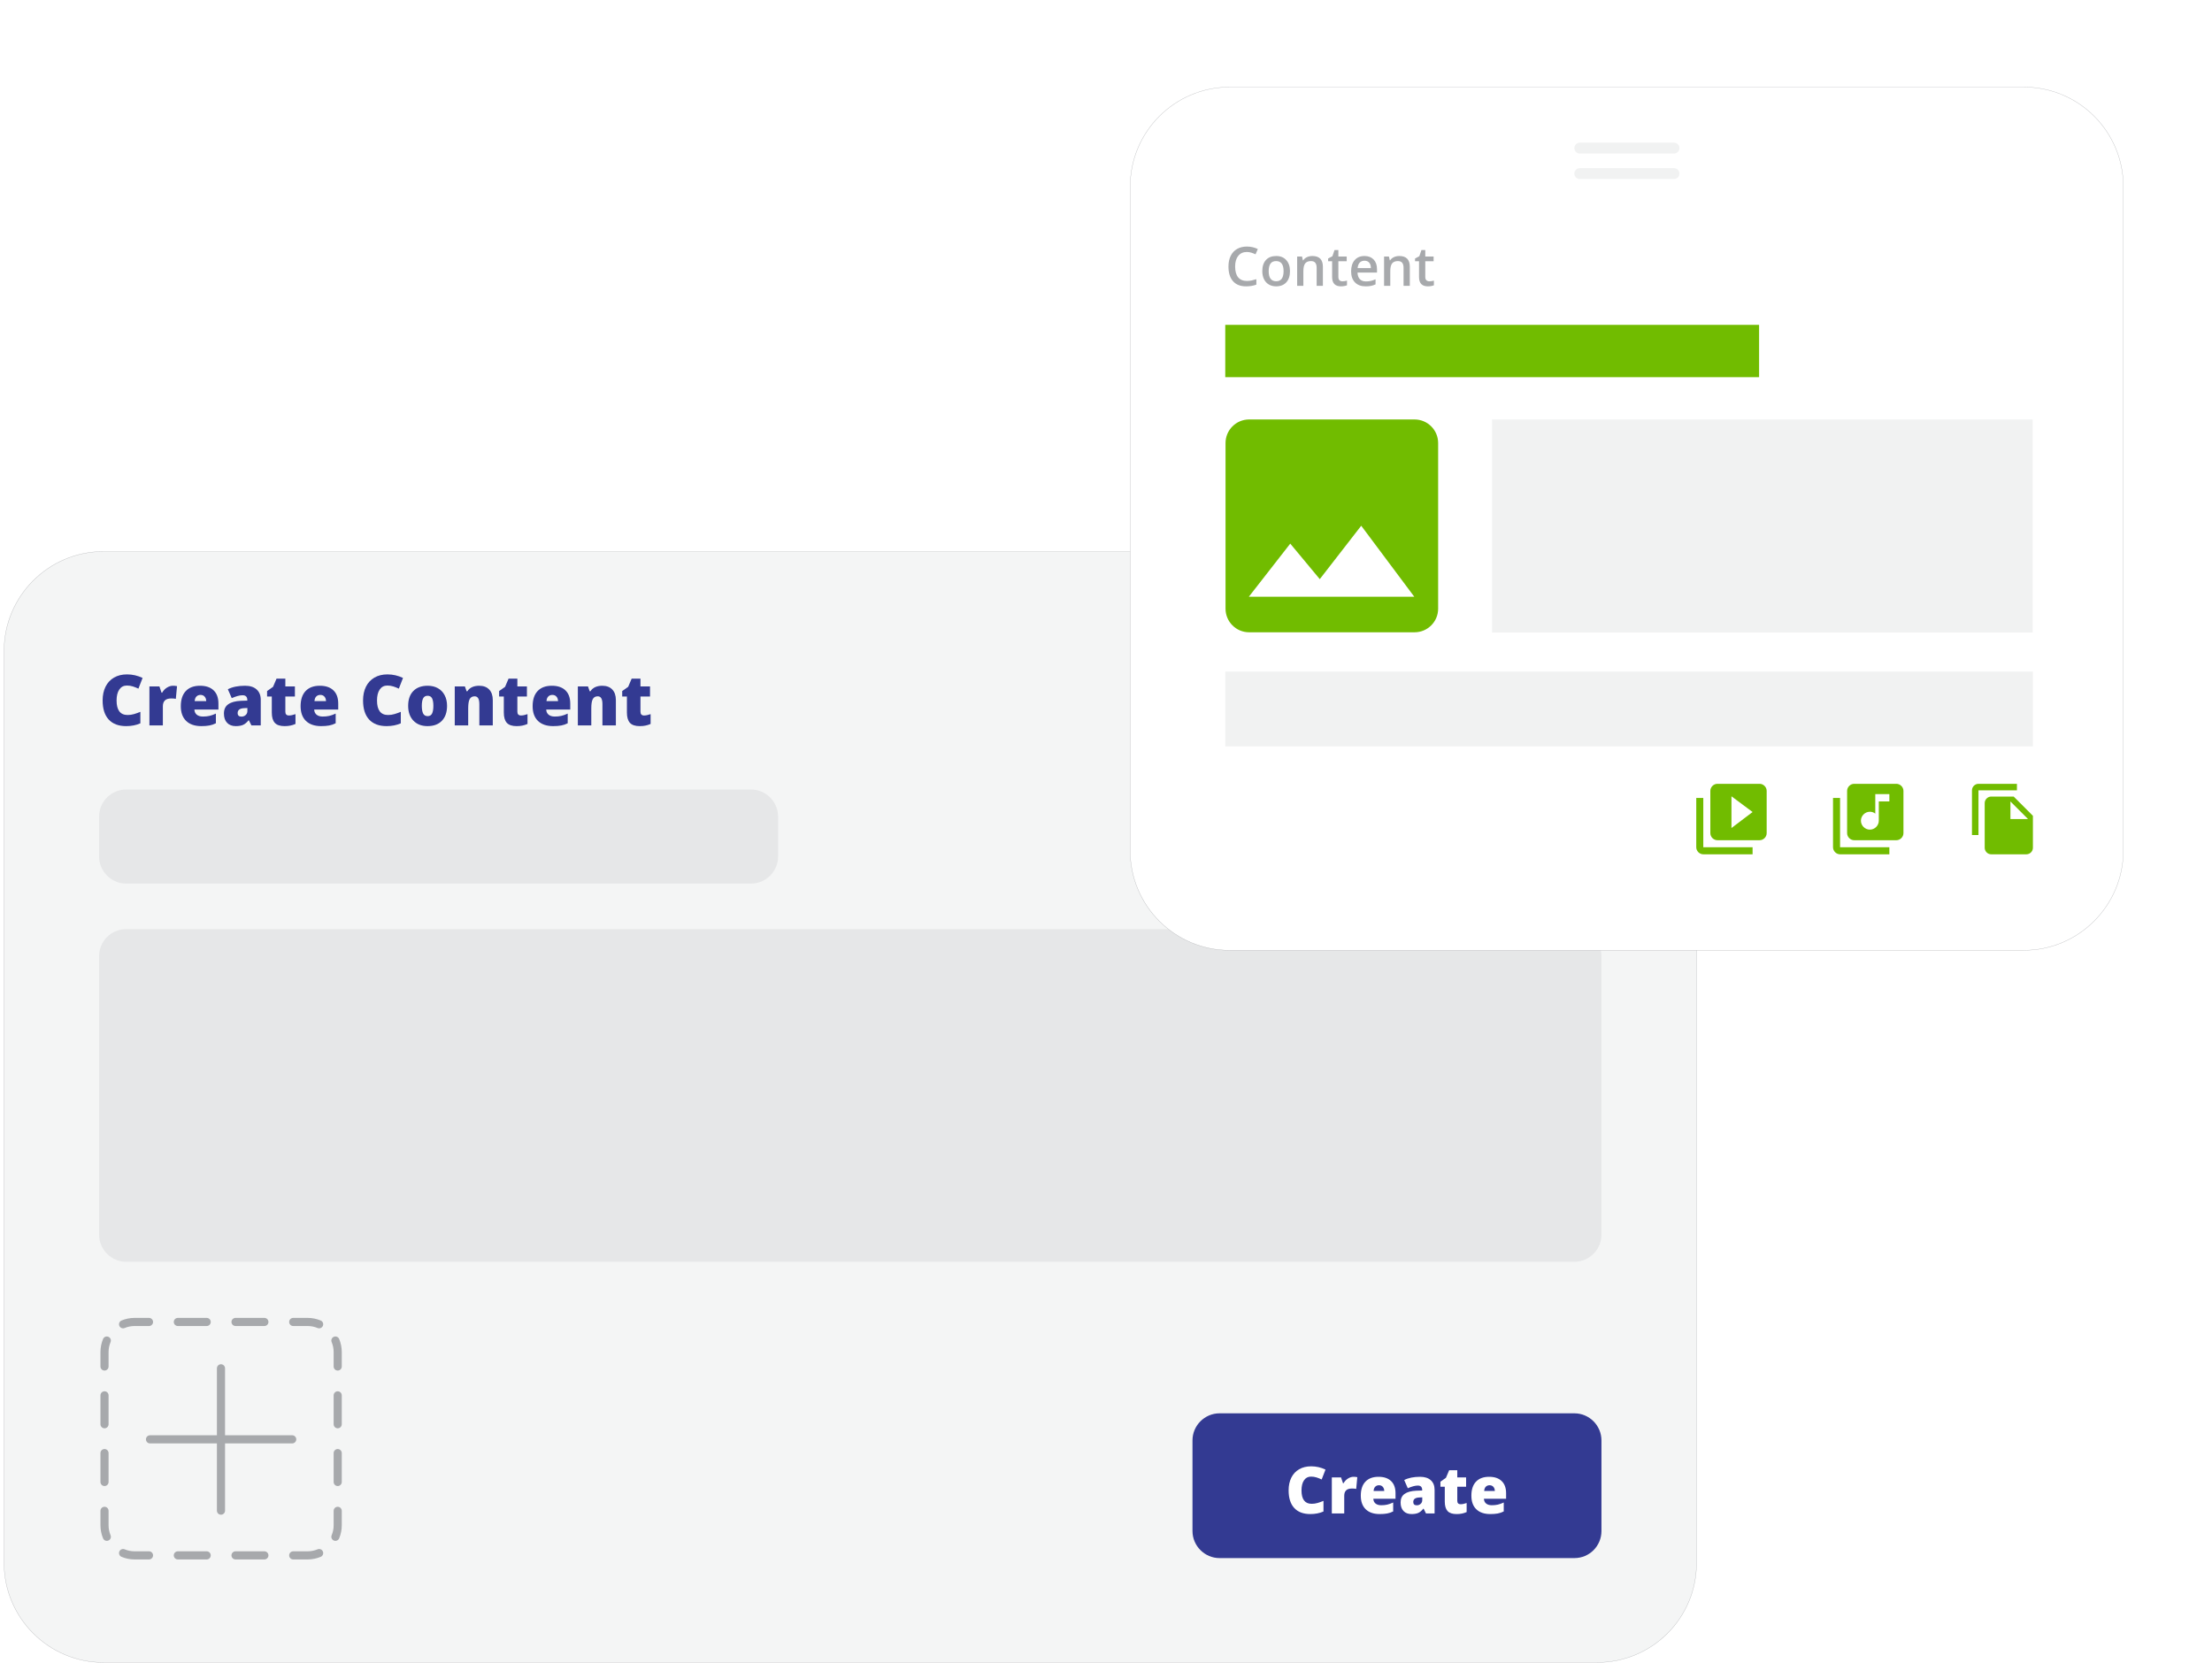 <svg width="512" height="385" viewBox="0 0 512 385" fill="none" xmlns="http://www.w3.org/2000/svg">
<path d="M369.679 384.9H23.942C11.215 384.9 0.934 374.544 0.934 361.865V150.72C0.934 137.978 11.278 127.685 23.942 127.685H369.679C382.405 127.685 392.687 138.041 392.687 150.72V361.802C392.749 374.607 382.405 384.9 369.679 384.9Z" fill="#F4F5F5"/>
<path fill-rule="evenodd" clip-rule="evenodd" d="M23.94 127.715C11.294 127.715 0.964 137.994 0.964 150.718V361.864C0.964 374.525 11.231 384.867 23.94 384.867H369.678C382.387 384.867 392.716 374.588 392.654 361.801V150.718C392.654 138.057 382.386 127.715 369.678 127.715H23.94ZM0.901 150.718C0.901 137.959 11.259 127.652 23.94 127.652H369.678C382.421 127.652 392.716 138.022 392.716 150.718V361.801C392.779 374.623 382.421 384.93 369.678 384.93H23.94C11.197 384.93 0.901 374.56 0.901 361.864V150.718Z" fill="#A7A9AC"/>
<path d="M29.365 158.719C28.617 158.719 28.033 159.027 27.614 159.643C27.195 160.254 26.985 161.099 26.985 162.177C26.985 164.419 27.837 165.54 29.54 165.54C30.055 165.54 30.553 165.468 31.036 165.324C31.519 165.181 32.004 165.008 32.492 164.807V167.468C31.521 167.898 30.423 168.113 29.198 168.113C27.441 168.113 26.094 167.603 25.154 166.583C24.221 165.564 23.754 164.089 23.754 162.161C23.754 160.955 23.979 159.895 24.43 158.982C24.887 158.068 25.539 157.367 26.388 156.878C27.242 156.384 28.245 156.137 29.396 156.137C30.654 156.137 31.856 156.411 33.002 156.958L32.039 159.436C31.609 159.234 31.179 159.064 30.75 158.926C30.32 158.788 29.858 158.719 29.365 158.719Z" fill="#333A92"/>
<path d="M40.029 158.767C40.3 158.767 40.557 158.788 40.801 158.83L40.977 158.862L40.698 161.802C40.443 161.739 40.09 161.707 39.639 161.707C38.96 161.707 38.467 161.864 38.159 162.177C37.851 162.485 37.697 162.931 37.697 163.516V167.954H34.586V158.926H36.902L37.387 160.368H37.538C37.798 159.89 38.159 159.505 38.621 159.213C39.088 158.915 39.557 158.767 40.029 158.767Z" fill="#333A92"/>
<path d="M46.595 168.113C45.094 168.113 43.926 167.715 43.093 166.918C42.266 166.116 41.852 164.977 41.852 163.5C41.852 161.975 42.237 160.806 43.006 159.994C43.775 159.176 44.874 158.767 46.301 158.767C47.659 158.767 48.707 159.122 49.445 159.834C50.187 160.541 50.559 161.561 50.559 162.894V164.281H44.996C45.017 164.785 45.2 165.181 45.545 165.468C45.895 165.755 46.37 165.898 46.969 165.898C47.516 165.898 48.017 165.848 48.474 165.747C48.935 165.641 49.434 165.463 49.97 165.213V167.452C49.482 167.702 48.978 167.874 48.458 167.97C47.938 168.066 47.317 168.113 46.595 168.113ZM46.412 160.886C46.046 160.886 45.739 161.003 45.489 161.237C45.245 161.465 45.102 161.826 45.059 162.32H47.733C47.723 161.885 47.598 161.537 47.359 161.277C47.126 161.016 46.81 160.886 46.412 160.886Z" fill="#333A92"/>
<path d="M58.199 167.954L57.602 166.759H57.539C57.12 167.279 56.692 167.635 56.257 167.827C55.822 168.018 55.26 168.113 54.57 168.113C53.721 168.113 53.053 167.858 52.564 167.348C52.076 166.838 51.832 166.121 51.832 165.197C51.832 164.235 52.166 163.521 52.835 163.053C53.504 162.581 54.472 162.315 55.74 162.257L57.244 162.209V162.081C57.244 161.338 56.878 160.966 56.146 160.966C55.488 160.966 54.652 161.189 53.639 161.635L52.739 159.579C53.79 159.037 55.117 158.767 56.719 158.767C57.876 158.767 58.77 159.053 59.401 159.627C60.038 160.201 60.356 161.003 60.356 162.034V167.954H58.199ZM55.891 165.914C56.268 165.914 56.589 165.795 56.854 165.556C57.125 165.317 57.26 165.006 57.26 164.623V163.922L56.544 163.954C55.52 163.991 55.008 164.368 55.008 165.085C55.008 165.638 55.302 165.914 55.891 165.914Z" fill="#333A92"/>
<path d="M66.89 165.651C67.309 165.651 67.811 165.548 68.394 165.34V167.611C67.975 167.792 67.575 167.92 67.193 167.994C66.816 168.074 66.373 168.113 65.864 168.113C64.818 168.113 64.065 167.858 63.603 167.348C63.142 166.833 62.911 166.044 62.911 164.982V161.261H61.821V159.994L63.205 159.014L64.009 157.117H66.047V158.926H68.259V161.261H66.047V164.775C66.047 165.359 66.328 165.651 66.89 165.651Z" fill="#333A92"/>
<path d="M74.324 168.113C72.822 168.113 71.655 167.715 70.822 166.918C69.994 166.116 69.58 164.977 69.58 163.5C69.58 161.975 69.965 160.806 70.734 159.994C71.504 159.176 72.602 158.767 74.029 158.767C75.388 158.767 76.435 159.122 77.173 159.834C77.916 160.541 78.287 161.561 78.287 162.894V164.281H72.724C72.745 164.785 72.928 165.181 73.273 165.468C73.623 165.755 74.098 165.898 74.698 165.898C75.244 165.898 75.746 165.848 76.202 165.747C76.663 165.641 77.162 165.463 77.698 165.213V167.452C77.21 167.702 76.706 167.874 76.186 167.97C75.666 168.066 75.045 168.113 74.324 168.113ZM74.141 160.886C73.775 160.886 73.467 161.003 73.217 161.237C72.973 161.465 72.83 161.826 72.788 162.32H75.462C75.451 161.885 75.326 161.537 75.088 161.277C74.854 161.016 74.538 160.886 74.141 160.886Z" fill="#333A92"/>
<path d="M89.644 158.719C88.896 158.719 88.312 159.027 87.893 159.643C87.474 160.254 87.265 161.099 87.265 162.177C87.265 164.419 88.116 165.54 89.819 165.54C90.334 165.54 90.833 165.468 91.316 165.324C91.798 165.181 92.284 165.008 92.772 164.807V167.468C91.801 167.898 90.703 168.113 89.477 168.113C87.721 168.113 86.373 167.603 85.434 166.583C84.5 165.564 84.033 164.089 84.033 162.161C84.033 160.955 84.259 159.895 84.71 158.982C85.166 158.068 85.819 157.367 86.668 156.878C87.522 156.384 88.525 156.137 89.676 156.137C90.933 156.137 92.135 156.411 93.281 156.958L92.318 159.436C91.889 159.234 91.459 159.064 91.029 158.926C90.599 158.788 90.138 158.719 89.644 158.719Z" fill="#333A92"/>
<path d="M103.477 163.42C103.477 164.897 103.079 166.05 102.283 166.878C101.492 167.702 100.383 168.113 98.956 168.113C97.587 168.113 96.497 167.691 95.685 166.846C94.878 166.002 94.475 164.86 94.475 163.42C94.475 161.949 94.871 160.806 95.661 159.994C96.457 159.176 97.571 158.767 99.004 158.767C99.89 158.767 100.672 158.955 101.352 159.332C102.031 159.709 102.553 160.251 102.919 160.958C103.291 161.659 103.477 162.48 103.477 163.42ZM97.635 163.42C97.635 164.196 97.738 164.788 97.945 165.197C98.152 165.601 98.5 165.803 98.988 165.803C99.471 165.803 99.81 165.601 100.007 165.197C100.208 164.788 100.309 164.196 100.309 163.42C100.309 162.65 100.208 162.068 100.007 161.675C99.805 161.282 99.46 161.085 98.972 161.085C98.494 161.085 98.152 161.282 97.945 161.675C97.738 162.063 97.635 162.644 97.635 163.42Z" fill="#333A92"/>
<path d="M110.95 167.954V163.03C110.95 162.429 110.862 161.978 110.687 161.675C110.517 161.367 110.241 161.213 109.859 161.213C109.334 161.213 108.955 161.423 108.721 161.842C108.488 162.262 108.371 162.982 108.371 164.002V167.954H105.259V158.926H107.607L107.997 160.041H108.18C108.445 159.616 108.812 159.298 109.278 159.085C109.751 158.873 110.292 158.767 110.902 158.767C111.9 158.767 112.674 159.056 113.226 159.635C113.783 160.214 114.062 161.03 114.062 162.081V167.954H110.95Z" fill="#333A92"/>
<path d="M120.596 165.651C121.015 165.651 121.516 165.548 122.1 165.34V167.611C121.681 167.792 121.28 167.92 120.898 167.994C120.522 168.074 120.078 168.113 119.569 168.113C118.524 168.113 117.77 167.858 117.309 167.348C116.847 166.833 116.616 166.044 116.616 164.982V161.261H115.526V159.994L116.911 159.014L117.715 157.117H119.752V158.926H121.965V161.261H119.752V164.775C119.752 165.359 120.033 165.651 120.596 165.651Z" fill="#333A92"/>
<path d="M128.029 168.113C126.528 168.113 125.36 167.715 124.527 166.918C123.7 166.116 123.286 164.977 123.286 163.5C123.286 161.975 123.671 160.806 124.44 159.994C125.209 159.176 126.308 158.767 127.735 158.767C129.093 158.767 130.141 159.122 130.878 159.834C131.621 160.541 131.993 161.561 131.993 162.894V164.281H126.43C126.451 164.785 126.634 165.181 126.979 165.468C127.329 165.755 127.804 165.898 128.403 165.898C128.95 165.898 129.451 165.848 129.908 165.747C130.369 165.641 130.868 165.463 131.404 165.213V167.452C130.916 167.702 130.412 167.874 129.892 167.97C129.372 168.066 128.751 168.113 128.029 168.113ZM127.846 160.886C127.48 160.886 127.172 161.003 126.923 161.237C126.679 161.465 126.536 161.826 126.493 162.32H129.167C129.157 161.885 129.032 161.537 128.793 161.277C128.56 161.016 128.244 160.886 127.846 160.886Z" fill="#333A92"/>
<path d="M139.442 167.954V163.03C139.442 162.429 139.355 161.978 139.179 161.675C139.01 161.367 138.734 161.213 138.352 161.213C137.826 161.213 137.447 161.423 137.214 161.842C136.98 162.262 136.863 162.982 136.863 164.002V167.954H133.752V158.926H136.099L136.489 160.041H136.672C136.938 159.616 137.304 159.298 137.771 159.085C138.243 158.873 138.784 158.767 139.394 158.767C140.392 158.767 141.166 159.056 141.718 159.635C142.275 160.214 142.554 161.03 142.554 162.081V167.954H139.442Z" fill="#333A92"/>
<path d="M149.088 165.651C149.507 165.651 150.009 165.548 150.592 165.34V167.611C150.173 167.792 149.773 167.92 149.391 167.994C149.014 168.074 148.571 168.113 148.061 168.113C147.016 168.113 146.263 167.858 145.801 167.348C145.34 166.833 145.109 166.044 145.109 164.982V161.261H144.018V159.994L145.403 159.014L146.207 157.117H148.244V158.926H150.457V161.261H148.244V164.775C148.244 165.359 148.526 165.651 149.088 165.651Z" fill="#333A92"/>
<path d="M29.206 182.792H173.833C177.281 182.792 180.102 185.616 180.102 189.069V198.295C180.102 201.747 177.281 204.572 173.833 204.572H29.206C25.758 204.572 22.937 201.747 22.937 198.295V189.069C22.937 185.554 25.758 182.792 29.206 182.792Z" fill="#E6E7E8"/>
<path d="M29.206 215.116H364.412C367.86 215.116 370.681 217.941 370.681 221.393V285.854C370.681 289.306 367.86 292.131 364.412 292.131H29.206C25.758 292.131 22.937 289.306 22.937 285.854V221.393C22.937 217.878 25.758 215.116 29.206 215.116Z" fill="#E6E7E8"/>
<path fill-rule="evenodd" clip-rule="evenodd" d="M33.783 333.242C33.783 332.722 34.204 332.301 34.723 332.301H67.636C68.155 332.301 68.576 332.722 68.576 333.242C68.576 333.762 68.155 334.184 67.636 334.184H34.723C34.204 334.184 33.783 333.762 33.783 333.242Z" fill="#A7A9AC"/>
<path fill-rule="evenodd" clip-rule="evenodd" d="M51.148 315.856C51.668 315.856 52.089 316.277 52.089 316.797V349.75C52.089 350.27 51.668 350.691 51.148 350.691C50.629 350.691 50.208 350.27 50.208 349.75V316.797C50.208 316.277 50.629 315.856 51.148 315.856Z" fill="#A7A9AC"/>
<path fill-rule="evenodd" clip-rule="evenodd" d="M31.15 307.006C30.337 307.006 29.561 307.17 28.852 307.466C28.373 307.667 27.822 307.441 27.622 306.961C27.422 306.481 27.648 305.93 28.127 305.729C29.06 305.339 30.082 305.123 31.15 305.123H34.488C35.008 305.123 35.428 305.545 35.428 306.065C35.428 306.585 35.008 307.006 34.488 307.006H31.15ZM40.224 306.065C40.224 305.545 40.645 305.123 41.165 305.123H47.841C48.361 305.123 48.782 305.545 48.782 306.065C48.782 306.585 48.361 307.006 47.841 307.006H41.165C40.645 307.006 40.224 306.585 40.224 306.065ZM53.577 306.065C53.577 305.545 53.998 305.123 54.518 305.123H61.194C61.714 305.123 62.135 305.545 62.135 306.065C62.135 306.585 61.714 307.006 61.194 307.006H54.518C53.998 307.006 53.577 306.585 53.577 306.065ZM66.93 306.065C66.93 305.545 67.351 305.123 67.871 305.123H71.209C72.277 305.123 73.299 305.339 74.232 305.729C74.711 305.93 74.937 306.481 74.737 306.961C74.537 307.441 73.986 307.667 73.507 307.466C72.798 307.17 72.022 307.006 71.209 307.006H67.871C67.351 307.006 66.93 306.585 66.93 306.065ZM25.086 309.499C25.566 309.7 25.792 310.251 25.591 310.731C25.295 311.44 25.132 312.217 25.132 313.032V316.374C25.132 316.894 24.711 317.315 24.191 317.315C23.672 317.315 23.251 316.894 23.251 316.374V313.032C23.251 311.962 23.466 310.939 23.856 310.005C24.056 309.525 24.607 309.299 25.086 309.499ZM77.272 309.499C77.752 309.299 78.302 309.525 78.503 310.005C78.892 310.939 79.108 311.962 79.108 313.032V316.374C79.108 316.894 78.687 317.315 78.168 317.315C77.648 317.315 77.227 316.894 77.227 316.374V313.032C77.227 312.217 77.064 311.44 76.767 310.731C76.567 310.251 76.793 309.7 77.272 309.499ZM78.168 322.117C78.687 322.117 79.108 322.538 79.108 323.058V329.743C79.108 330.263 78.687 330.685 78.168 330.685C77.648 330.685 77.227 330.263 77.227 329.743V323.058C77.227 322.538 77.648 322.117 78.168 322.117ZM24.191 322.117C24.711 322.117 25.132 322.538 25.132 323.058V329.743C25.132 330.263 24.711 330.685 24.191 330.685C23.672 330.685 23.251 330.263 23.251 329.743V323.058C23.251 322.538 23.672 322.117 24.191 322.117ZM78.168 335.486C78.687 335.486 79.108 335.908 79.108 336.428V343.112C79.108 343.632 78.687 344.054 78.168 344.054C77.648 344.054 77.227 343.632 77.227 343.112V336.428C77.227 335.908 77.648 335.486 78.168 335.486ZM24.191 335.486C24.711 335.486 25.132 335.908 25.132 336.428V343.112C25.132 343.632 24.711 344.054 24.191 344.054C23.672 344.054 23.251 343.632 23.251 343.112V336.428C23.251 335.908 23.672 335.486 24.191 335.486ZM78.168 348.855C78.687 348.855 79.108 349.277 79.108 349.797V353.139C79.108 354.208 78.892 355.232 78.503 356.166C78.302 356.645 77.752 356.872 77.272 356.671C76.793 356.471 76.567 355.92 76.767 355.44C77.064 354.73 77.227 353.953 77.227 353.139V349.797C77.227 349.277 77.648 348.855 78.168 348.855ZM24.191 348.855C24.711 348.855 25.132 349.277 25.132 349.797V353.139C25.132 353.953 25.295 354.73 25.591 355.44C25.792 355.92 25.566 356.471 25.086 356.671C24.607 356.872 24.056 356.645 23.856 356.166C23.466 355.232 23.251 354.208 23.251 353.139V349.797C23.251 349.277 23.672 348.855 24.191 348.855ZM27.622 359.21C27.822 358.73 28.373 358.504 28.852 358.704C29.561 359.001 30.337 359.165 31.15 359.165H34.488C35.008 359.165 35.428 359.586 35.428 360.106C35.428 360.626 35.008 361.048 34.488 361.048H31.15C30.082 361.048 29.06 360.832 28.127 360.442C27.648 360.241 27.422 359.69 27.622 359.21ZM74.737 359.21C74.937 359.69 74.711 360.241 74.232 360.442C73.299 360.832 72.277 361.048 71.209 361.048H67.871C67.351 361.048 66.93 360.626 66.93 360.106C66.93 359.586 67.351 359.165 67.871 359.165H71.209C72.022 359.165 72.798 359.001 73.507 358.704C73.986 358.504 74.537 358.73 74.737 359.21ZM40.224 360.106C40.224 359.586 40.645 359.165 41.165 359.165H47.841C48.361 359.165 48.782 359.586 48.782 360.106C48.782 360.626 48.361 361.048 47.841 361.048H41.165C40.645 361.048 40.224 360.626 40.224 360.106ZM53.577 360.106C53.577 359.586 53.998 359.165 54.518 359.165H61.194C61.714 359.165 62.135 359.586 62.135 360.106C62.135 360.626 61.714 361.048 61.194 361.048H54.518C53.998 361.048 53.577 360.626 53.577 360.106Z" fill="#A7A9AC"/>
<path d="M364.412 360.734H282.287C278.84 360.734 276.018 357.909 276.018 354.457V333.493C276.018 330.041 278.84 327.217 282.287 327.217H364.412C367.86 327.217 370.681 330.041 370.681 333.493V354.457C370.681 357.909 367.923 360.734 364.412 360.734Z" fill="#333A92"/>
<path d="M303.45 341.87C302.759 341.87 302.22 342.154 301.833 342.723C301.447 343.287 301.253 344.067 301.253 345.062C301.253 347.131 302.039 348.166 303.611 348.166C304.086 348.166 304.547 348.1 304.992 347.967C305.438 347.835 305.886 347.676 306.337 347.489V349.946C305.441 350.343 304.427 350.542 303.295 350.542C301.674 350.542 300.43 350.071 299.563 349.13C298.701 348.188 298.27 346.827 298.27 345.047C298.27 343.934 298.479 342.956 298.895 342.112C299.316 341.269 299.918 340.622 300.702 340.171C301.491 339.715 302.416 339.487 303.479 339.487C304.64 339.487 305.749 339.739 306.807 340.244L305.918 342.532C305.521 342.345 305.125 342.188 304.728 342.061C304.331 341.933 303.905 341.87 303.45 341.87Z" fill="white"/>
<path d="M313.294 341.914C313.544 341.914 313.781 341.933 314.007 341.973L314.168 342.002L313.911 344.716C313.676 344.657 313.35 344.628 312.934 344.628C312.307 344.628 311.852 344.773 311.568 345.062C311.284 345.346 311.142 345.758 311.142 346.298V350.395H308.269V342.061H310.407L310.855 343.392H310.995C311.235 342.951 311.568 342.595 311.994 342.326C312.425 342.051 312.858 341.914 313.294 341.914Z" fill="white"/>
<path d="M319.355 350.542C317.969 350.542 316.891 350.174 316.122 349.438C315.358 348.698 314.976 347.646 314.976 346.283C314.976 344.876 315.331 343.797 316.042 343.047C316.752 342.291 317.766 341.914 319.083 341.914C320.337 341.914 321.304 342.242 321.985 342.899C322.671 343.552 323.014 344.493 323.014 345.724V347.004H317.878C317.898 347.47 318.067 347.835 318.385 348.1C318.708 348.365 319.147 348.497 319.7 348.497C320.205 348.497 320.668 348.45 321.089 348.357C321.515 348.259 321.975 348.095 322.47 347.864V349.931C322.019 350.162 321.554 350.321 321.074 350.409C320.594 350.498 320.021 350.542 319.355 350.542ZM319.186 343.87C318.848 343.87 318.564 343.978 318.334 344.194C318.108 344.405 317.976 344.738 317.937 345.194H320.405C320.396 344.792 320.281 344.471 320.06 344.231C319.845 343.991 319.553 343.87 319.186 343.87Z" fill="white"/>
<path d="M330.066 350.395L329.515 349.291H329.456C329.069 349.772 328.675 350.1 328.274 350.277C327.872 350.454 327.353 350.542 326.716 350.542C325.933 350.542 325.315 350.306 324.865 349.836C324.414 349.365 324.189 348.703 324.189 347.85C324.189 346.962 324.498 346.303 325.115 345.871C325.732 345.435 326.626 345.189 327.796 345.136L329.185 345.091V344.974C329.185 344.287 328.847 343.944 328.171 343.944C327.563 343.944 326.792 344.15 325.857 344.562L325.026 342.664C325.996 342.164 327.221 341.914 328.7 341.914C329.767 341.914 330.593 342.179 331.176 342.708C331.763 343.238 332.057 343.978 332.057 344.93V350.395H330.066ZM327.936 348.512C328.283 348.512 328.58 348.401 328.825 348.181C329.074 347.96 329.199 347.673 329.199 347.32V346.673L328.538 346.702C327.593 346.737 327.12 347.085 327.12 347.747C327.12 348.257 327.392 348.512 327.936 348.512Z" fill="white"/>
<path d="M338.089 348.269C338.476 348.269 338.938 348.173 339.477 347.982V350.078C339.09 350.245 338.72 350.363 338.368 350.431C338.02 350.505 337.611 350.542 337.141 350.542C336.176 350.542 335.481 350.306 335.054 349.836C334.628 349.36 334.415 348.632 334.415 347.651V344.216H333.409V343.047L334.687 342.142L335.429 340.391H337.31V342.061H339.352V344.216H337.31V347.46C337.31 347.999 337.569 348.269 338.089 348.269Z" fill="white"/>
<path d="M344.95 350.542C343.564 350.542 342.487 350.174 341.718 349.438C340.954 348.698 340.572 347.646 340.572 346.283C340.572 344.876 340.927 343.797 341.637 343.047C342.347 342.291 343.361 341.914 344.678 341.914C345.932 341.914 346.9 342.242 347.58 342.899C348.266 343.552 348.609 344.493 348.609 345.724V347.004H343.474C343.493 347.47 343.662 347.835 343.981 348.1C344.304 348.365 344.742 348.497 345.296 348.497C345.8 348.497 346.263 348.45 346.684 348.357C347.11 348.259 347.571 348.095 348.065 347.864V349.931C347.615 350.162 347.149 350.321 346.669 350.409C346.189 350.498 345.616 350.542 344.95 350.542ZM344.781 343.87C344.443 343.87 344.159 343.978 343.929 344.194C343.704 344.405 343.572 344.738 343.532 345.194H346.001C345.991 344.792 345.876 344.471 345.656 344.231C345.44 343.991 345.149 343.87 344.781 343.87Z" fill="white"/>
<g filter="url(#filter0_d_284_7255)">
<path d="M468.48 220.014H284.609C271.883 220.014 261.601 209.657 261.601 196.979V43.202C261.601 30.46 271.945 20.166 284.609 20.166H468.48C481.206 20.166 491.487 30.523 491.487 43.202V196.916C491.487 209.657 481.143 220.014 468.48 220.014Z" fill="white"/>
</g>
<path fill-rule="evenodd" clip-rule="evenodd" d="M284.607 20.196C271.961 20.196 261.631 30.476 261.631 43.2V196.977C261.631 209.639 271.898 219.981 284.607 219.981H468.478C481.124 219.981 491.454 209.639 491.454 196.914V43.2C491.454 30.539 481.187 20.196 468.478 20.196H284.607ZM261.568 43.2C261.568 30.441 271.926 20.134 284.607 20.134H468.478C481.221 20.134 491.517 30.504 491.517 43.2V196.914C491.517 209.673 481.159 220.044 468.478 220.044H284.607C271.863 220.044 261.568 209.673 261.568 196.977V43.2Z" fill="#A7A9AC"/>
<path d="M288.595 58.339C287.754 58.339 287.093 58.638 286.612 59.234C286.13 59.831 285.889 60.654 285.889 61.705C285.889 62.804 286.12 63.635 286.581 64.199C287.046 64.763 287.718 65.045 288.595 65.045C288.975 65.045 289.342 65.008 289.697 64.935C290.052 64.857 290.422 64.759 290.805 64.641V65.897C290.103 66.163 289.307 66.296 288.418 66.296C287.108 66.296 286.101 65.899 285.399 65.106C284.697 64.31 284.346 63.172 284.346 61.692C284.346 60.761 284.516 59.945 284.855 59.247C285.197 58.548 285.691 58.013 286.336 57.641C286.981 57.269 287.738 57.083 288.607 57.083C289.522 57.083 290.367 57.275 291.142 57.659L290.615 58.879C290.313 58.736 289.993 58.611 289.654 58.505C289.32 58.395 288.967 58.339 288.595 58.339Z" fill="#A7A9AC"/>
<path d="M298.586 62.771C298.586 63.879 298.303 64.743 297.735 65.364C297.168 65.985 296.378 66.296 295.366 66.296C294.734 66.296 294.174 66.153 293.689 65.867C293.203 65.58 292.83 65.17 292.568 64.634C292.307 64.099 292.177 63.478 292.177 62.771C292.177 61.672 292.458 60.814 293.021 60.197C293.585 59.58 294.379 59.271 295.403 59.271C296.383 59.271 297.158 59.588 297.729 60.221C298.301 60.85 298.586 61.7 298.586 62.771ZM293.658 62.771C293.658 64.336 294.236 65.119 295.391 65.119C296.534 65.119 297.105 64.336 297.105 62.771C297.105 61.222 296.529 60.448 295.378 60.448C294.774 60.448 294.336 60.648 294.062 61.049C293.793 61.449 293.658 62.023 293.658 62.771Z" fill="#A7A9AC"/>
<path d="M306.202 66.173H304.758V62.005C304.758 61.482 304.651 61.092 304.439 60.834C304.231 60.577 303.898 60.448 303.441 60.448C302.833 60.448 302.388 60.628 302.107 60.987C301.825 61.347 301.684 61.95 301.684 62.796V66.173H300.246V59.394H301.372L301.574 60.282H301.648C301.852 59.96 302.141 59.71 302.517 59.535C302.892 59.359 303.309 59.271 303.766 59.271C305.39 59.271 306.202 60.099 306.202 61.754V66.173Z" fill="#A7A9AC"/>
<path d="M310.727 65.131C311.078 65.131 311.429 65.076 311.78 64.965V66.05C311.62 66.12 311.414 66.177 311.161 66.222C310.912 66.271 310.653 66.296 310.384 66.296C309.021 66.296 308.339 65.576 308.339 64.138V60.485H307.415V59.847L308.406 59.32L308.896 57.886H309.784V59.394H311.712V60.485H309.784V64.113C309.784 64.461 309.87 64.718 310.041 64.886C310.216 65.049 310.445 65.131 310.727 65.131Z" fill="#A7A9AC"/>
<path d="M316.096 66.296C315.043 66.296 314.218 65.989 313.622 65.376C313.031 64.759 312.735 63.911 312.735 62.832C312.735 61.725 313.01 60.855 313.561 60.221C314.112 59.588 314.869 59.271 315.832 59.271C316.726 59.271 317.432 59.543 317.951 60.086C318.469 60.63 318.728 61.378 318.728 62.33V63.108H314.216C314.237 63.766 314.414 64.273 314.749 64.628C315.083 64.98 315.555 65.155 316.163 65.155C316.563 65.155 316.934 65.119 317.277 65.045C317.624 64.968 317.996 64.841 318.391 64.665V65.836C318.04 66.003 317.685 66.122 317.326 66.191C316.967 66.261 316.557 66.296 316.096 66.296ZM315.832 60.362C315.375 60.362 315.008 60.507 314.73 60.797C314.457 61.087 314.294 61.51 314.241 62.066H317.314C317.306 61.506 317.171 61.083 316.91 60.797C316.649 60.507 316.29 60.362 315.832 60.362Z" fill="#A7A9AC"/>
<path d="M326.32 66.173H324.875V62.005C324.875 61.482 324.769 61.092 324.556 60.834C324.348 60.577 324.016 60.448 323.559 60.448C322.95 60.448 322.506 60.628 322.224 60.987C321.942 61.347 321.801 61.95 321.801 62.796V66.173H320.363V59.394H321.489L321.691 60.282H321.765C321.969 59.96 322.259 59.71 322.634 59.535C323.01 59.359 323.426 59.271 323.883 59.271C325.507 59.271 326.32 60.099 326.32 61.754V66.173Z" fill="#A7A9AC"/>
<path d="M330.844 65.131C331.195 65.131 331.546 65.076 331.897 64.965V66.05C331.738 66.12 331.532 66.177 331.279 66.222C331.03 66.271 330.77 66.296 330.501 66.296C329.138 66.296 328.456 65.576 328.456 64.138V60.485H327.532V59.847L328.524 59.32L329.013 57.886H329.901V59.394H331.83V60.485H329.901V64.113C329.901 64.461 329.987 64.718 330.158 64.886C330.334 65.049 330.562 65.131 330.844 65.131Z" fill="#A7A9AC"/>
<path d="M332.879 140.927V102.577C332.879 99.564 330.434 97.116 327.425 97.116H289.121C286.112 97.116 283.667 99.564 283.667 102.577V140.927C283.667 143.94 286.112 146.388 289.121 146.388H327.425C330.434 146.388 332.879 143.94 332.879 140.927ZM298.65 125.863L305.483 134.085L315.075 121.721L327.362 138.165H289.058L298.65 125.863Z" fill="#71BC00"/>
<path d="M394.253 184.738H392.623V196.161C392.623 197.04 393.375 197.793 394.253 197.793H405.662V196.161H394.253V184.738ZM407.292 181.474H397.513C396.635 181.474 395.883 182.227 395.883 183.106V192.897C395.883 193.776 396.635 194.529 397.513 194.529H407.292C408.17 194.529 408.922 193.776 408.922 192.897V183.106C408.922 182.227 408.17 181.474 407.292 181.474ZM400.773 191.705V184.361L405.662 188.002L400.773 191.705Z" fill="#71BC00"/>
<path d="M438.951 181.474H429.171C428.293 181.474 427.541 182.227 427.541 183.106V192.897C427.541 193.776 428.293 194.529 429.171 194.529H438.951C439.828 194.529 440.581 193.776 440.581 192.897V183.106C440.581 182.227 439.828 181.474 438.951 181.474ZM437.321 185.554H434.876V190.01C434.876 191.14 433.935 192.081 432.807 192.081C431.679 192.081 430.738 191.14 430.738 190.01C430.738 188.88 431.679 187.939 432.807 187.939C433.246 187.939 433.685 188.064 434.061 188.378V183.859H437.321V185.554ZM425.911 184.738H424.281V196.161C424.281 197.04 425.033 197.793 425.911 197.793H437.321V196.161H425.911V184.738Z" fill="#71BC00"/>
<path d="M466.848 181.474H457.946C457.131 181.474 456.441 182.164 456.441 182.98V193.337H457.946V182.98H466.848V181.474ZM466.096 184.424L470.547 188.88V196.287C470.547 197.103 469.857 197.793 469.042 197.793H460.892C460.077 197.793 459.388 197.103 459.388 196.287V185.93C459.388 185.114 460.077 184.424 460.892 184.424H466.096ZM465.343 189.633H469.418L465.343 185.554V189.633Z" fill="#71BC00"/>
<path fill-rule="evenodd" clip-rule="evenodd" d="M364.412 34.287C364.412 33.594 364.973 33.032 365.666 33.032H387.482C388.174 33.032 388.736 33.594 388.736 34.287C388.736 34.981 388.174 35.543 387.482 35.543H365.666C364.973 35.543 364.412 34.981 364.412 34.287Z" fill="#F1F2F2"/>
<path fill-rule="evenodd" clip-rule="evenodd" d="M364.412 40.187C364.412 39.494 364.973 38.932 365.666 38.932H387.482C388.174 38.932 388.736 39.494 388.736 40.187C388.736 40.881 388.174 41.443 387.482 41.443H365.666C364.973 41.443 364.412 40.881 364.412 40.187Z" fill="#F1F2F2"/>
<path d="M407.167 75.211H283.604V87.325H407.167V75.211Z" fill="#71BC00"/>
<path d="M470.484 97.116H345.354V146.45H470.484V97.116Z" fill="#F1F2F2"/>
<path d="M470.547 155.489H283.604V172.812H470.547V155.489Z" fill="#F1F2F2"/>
<defs>
<filter id="filter0_d_284_7255" x="241.601" y="0.167" width="269.886" height="239.847" filterUnits="userSpaceOnUse" color-interpolation-filters="sRGB">
<feFlood flood-opacity="0" result="BackgroundImageFix"/>
<feColorMatrix in="SourceAlpha" type="matrix" values="0 0 0 0 0 0 0 0 0 0 0 0 0 0 0 0 0 0 127 0" result="hardAlpha"/>
<feOffset/>
<feGaussianBlur stdDeviation="10"/>
<feComposite in2="hardAlpha" operator="out"/>
<feColorMatrix type="matrix" values="0 0 0 0 0 0 0 0 0 0.2 0 0 0 0 0.6 0 0 0 0.15 0"/>
<feBlend mode="normal" in2="BackgroundImageFix" result="effect1_dropShadow_284_7255"/>
<feBlend mode="normal" in="SourceGraphic" in2="effect1_dropShadow_284_7255" result="shape"/>
</filter>
</defs>
</svg>
